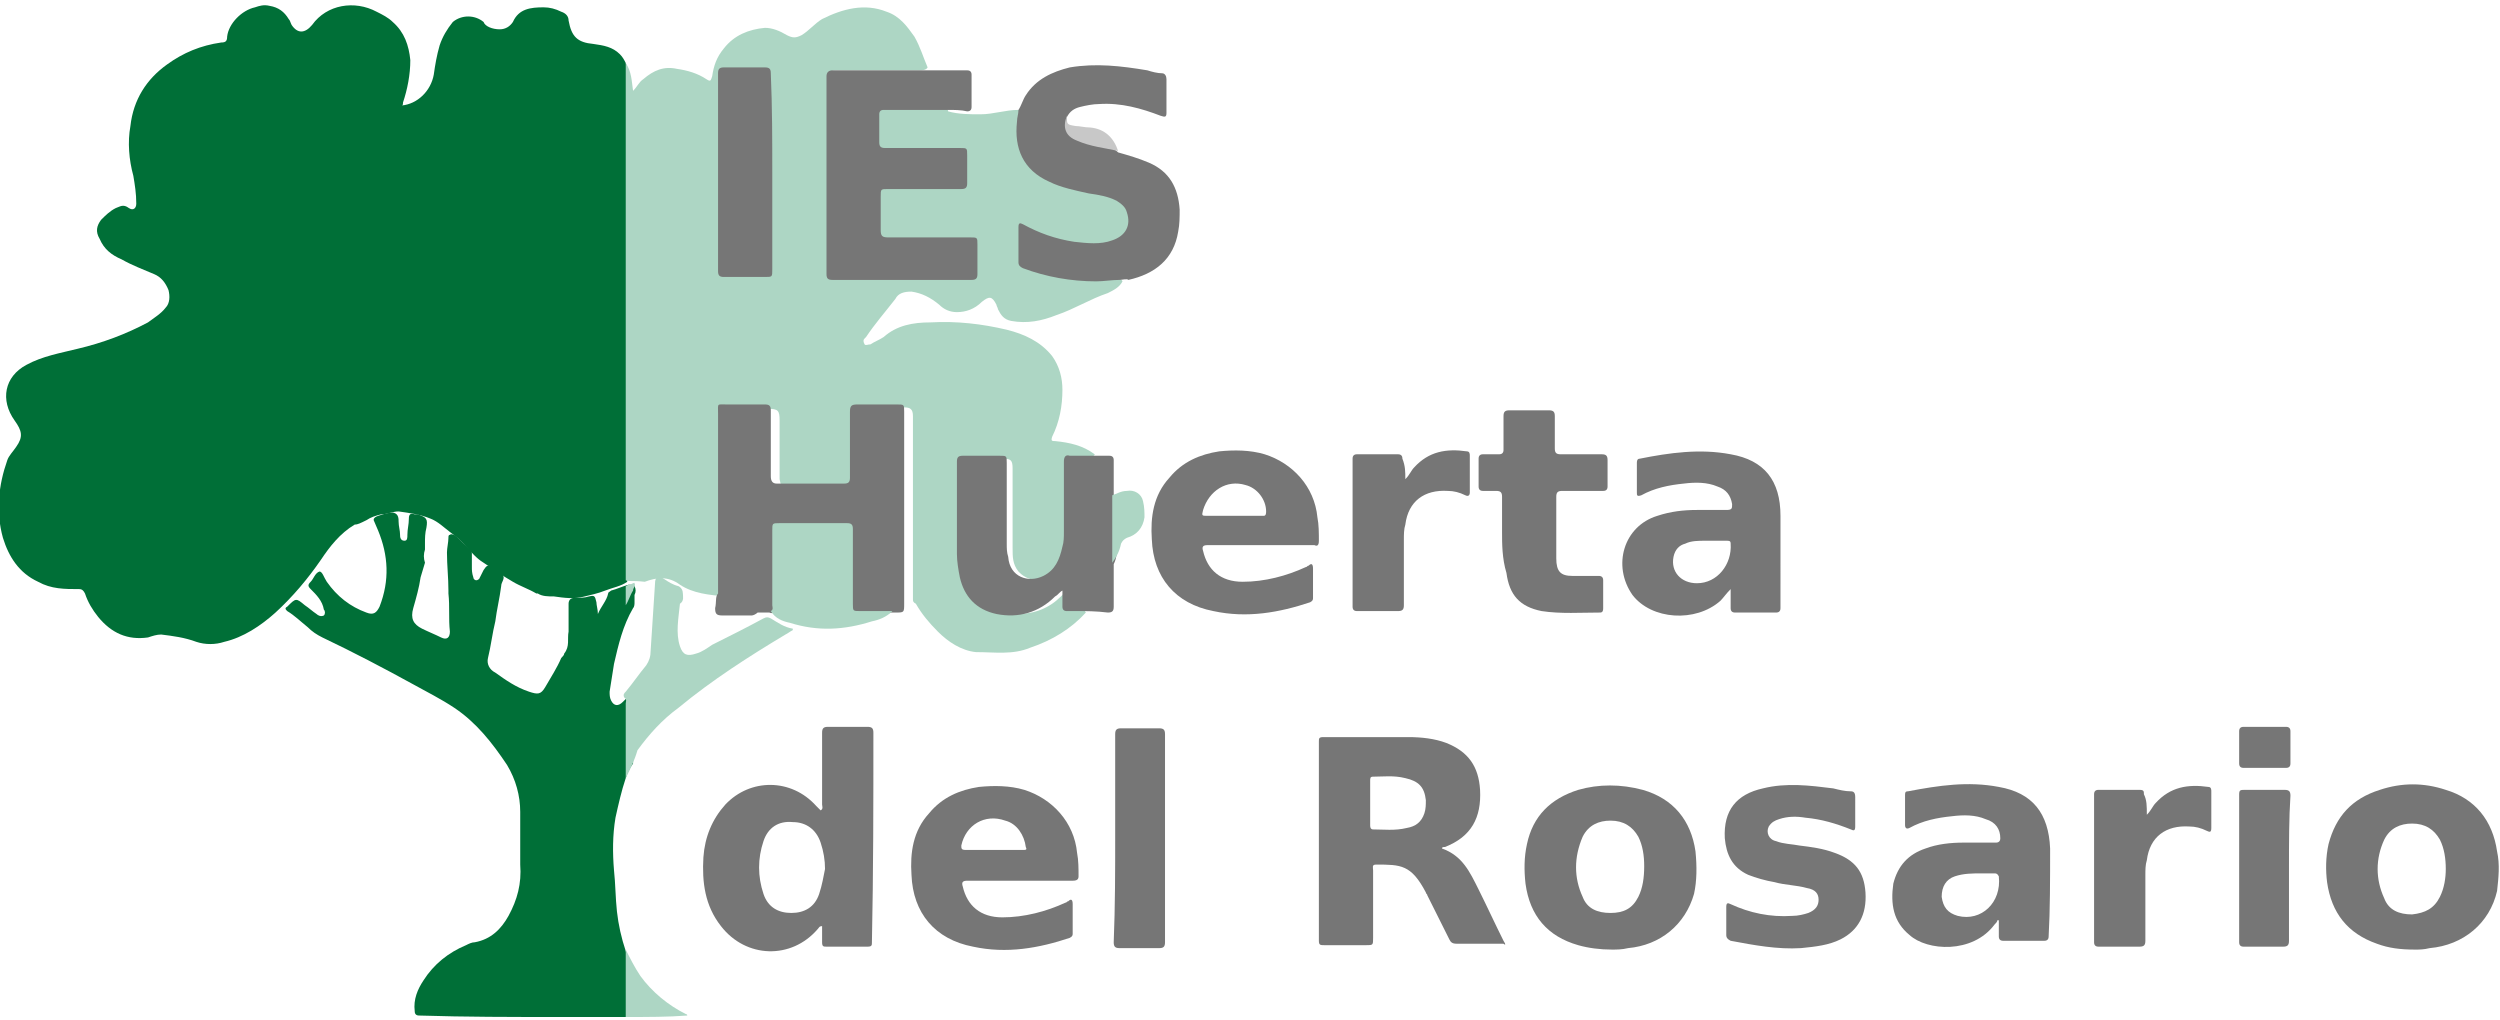 <?xml version="1.0" encoding="UTF-8"?> <svg xmlns="http://www.w3.org/2000/svg" xmlns:xlink="http://www.w3.org/1999/xlink" version="1.1" id="Capa_1" x="0px" y="0px" viewBox="0 0 170.6 69.6" style="enable-background:new 0 0 170.6 69.6;" xml:space="preserve"> <style type="text/css"> .st0{fill:#006F37;} .st1{fill:#ADD6C4;} .st2{fill:#767676;} .st3{fill:#C8C8C8;} </style> <g> <path class="st0" d="M24.2,35.8c-1,0.6-1.7,1.5-2.3,2.4c-0.9,1.3-1.9,2.5-3.1,3.6c-1,0.9-2.2,1.7-3.5,2c-0.6,0.2-1.3,0.2-1.9,0 c-0.8-0.3-1.6-0.4-2.4-0.5c-0.3,0-0.6,0.1-0.9,0.2c-1.4,0.2-2.5-0.3-3.4-1.4c-0.4-0.5-0.7-1-0.9-1.6c-0.1-0.2-0.2-0.3-0.4-0.3 c-1,0-1.9,0-2.8-0.5c-1.3-0.6-2-1.7-2.4-3c-0.5-1.8-0.3-3.6,0.3-5.3c0.1-0.3,0.4-0.6,0.6-0.9c0.5-0.7,0.4-1.1-0.1-1.8 c-1-1.4-0.7-3,0.8-3.8c1.1-0.6,2.3-0.8,3.5-1.1c1.7-0.4,3.3-1,4.8-1.8c0.4-0.3,0.9-0.6,1.2-1c0.3-0.3,0.3-0.8,0.2-1.2 c-0.2-0.5-0.5-0.9-1-1.1c-0.7-0.3-1.5-0.6-2.2-1c-0.7-0.3-1.2-0.7-1.5-1.4c-0.3-0.5-0.2-0.9,0.1-1.3c0.3-0.3,0.6-0.6,1-0.8 c0.3-0.1,0.5-0.3,0.9,0c0.3,0.2,0.5,0,0.5-0.3c0-0.7-0.1-1.3-0.2-1.9c-0.3-1.1-0.4-2.3-0.2-3.4c0.2-1.8,1.1-3.2,2.5-4.2 c1.1-0.8,2.3-1.3,3.7-1.5c0.3,0,0.4-0.1,0.4-0.4c0.1-0.9,1-1.8,1.9-2c0.3-0.1,0.6-0.2,1-0.1c0.6,0.1,1,0.4,1.3,0.9 c0.1,0.1,0.1,0.2,0.2,0.4c0.4,0.6,0.9,0.6,1.4,0c1-1.4,2.9-1.7,4.4-0.9c0.4,0.2,0.8,0.4,1.1,0.7c0.8,0.7,1.1,1.6,1.2,2.6 c0,1-0.2,2-0.5,2.9c0,0.1,0,0.2-0.1,0.2c1.1-0.1,2-1,2.2-2.1c0.1-0.7,0.2-1.3,0.4-2c0.2-0.6,0.5-1.1,0.9-1.6c0.6-0.5,1.5-0.5,2.1,0 C33.1,1.8,33.6,2,34.1,2c0.4,0,0.7-0.2,0.9-0.5c0.4-0.9,1.2-1,2.1-1c0.4,0,0.8,0.1,1.2,0.3c0.3,0.1,0.5,0.3,0.5,0.6 c0.2,1.1,0.6,1.5,1.7,1.6c0.7,0.1,1.3,0.2,1.8,0.7c0.2,0.2,0.3,0.4,0.4,0.6c0.1,0.4,0.2,0.8,0.2,1.2c0,11.1,0,22.2,0,33.4 c0,0.2,0,0.4-0.1,0.7c0,0,0,0.1,0,0.1c-0.4,0.3-1,0.4-1.5,0.6c-0.5,0.2-1,0.3-1.4,0.4c-0.7,0.2-1.4,0.1-2.1,0c-0.4,0-0.8,0-1.1-0.2 c0,0-0.1,0-0.1,0c-0.5-0.3-1.1-0.5-1.6-0.8c-0.7-0.4-1.4-0.9-2-1.3c-0.5-0.3-0.8-0.7-1.2-1.1c-0.3-0.4-0.7-0.7-1.1-1 c-0.4-0.3-0.8-0.7-1.3-0.9c-0.7-0.3-1.5-0.4-2.2-0.5c-0.4,0-0.8,0.2-1.2,0.2c-0.4,0.1-0.7,0.2-1,0.4C24.6,35.7,24.4,35.8,24.2,35.8 z"></path> <path class="st1" d="M42.7,39.6c0-0.2,0-0.3,0-0.5c0-11.4,0-22.9,0-34.3c0-0.2,0-0.3,0-0.5c0.4,0.6,0.4,1.2,0.5,1.9 c0.3-0.3,0.4-0.6,0.7-0.8c0.7-0.6,1.4-0.9,2.3-0.7c0.7,0.1,1.4,0.3,2,0.7c0.3,0.2,0.3,0.1,0.4-0.2c0.1-0.7,0.3-1.3,0.8-1.9 c0.7-0.9,1.7-1.3,2.8-1.4c0.5,0,1,0.2,1.5,0.5c0.4,0.2,0.6,0.2,1,0c0.5-0.3,0.9-0.8,1.4-1.1c1.4-0.7,2.9-1.1,4.4-0.5 c0.9,0.3,1.4,1,1.9,1.7c0.4,0.7,0.6,1.4,0.9,2.1c-0.1,0.2-0.4,0.2-0.6,0.2c-1.8,0-3.5,0-5.3,0c-0.1,0-0.3,0-0.4,0 c-0.4,0-0.5,0.2-0.5,0.5c0,0.1,0,0.2,0,0.4c0,4,0,8.1,0,12.1c0,0.1,0,0.1,0,0.2c0,0.5,0.1,0.7,0.7,0.7c2.8,0,5.6,0,8.5,0 c0.5,0,0.7-0.1,0.7-0.7c0-0.3,0-0.6,0-0.9c0-0.7-0.1-0.8-0.8-0.8c-1.6,0-3.2,0-4.8,0c-0.2,0-0.4,0-0.5,0c-0.2,0-0.4-0.1-0.4-0.4 c0-0.9,0-1.9,0-2.8c0-0.2,0.1-0.3,0.4-0.3c0.2,0,0.4,0,0.5,0c1.4,0,2.9,0,4.3,0c0.7,0,0.8-0.1,0.8-0.8c0-0.3,0-0.7,0-1 c0-0.5-0.2-0.6-0.7-0.7c-1.4,0-2.9,0-4.3,0c-0.2,0-0.4,0-0.6,0c-0.3,0-0.4-0.1-0.4-0.4c0-0.7,0-1.4,0-2.1c0-0.3,0.1-0.4,0.4-0.4 c1.4,0,2.8,0,4.1,0c0.1,0,0.3,0,0.3,0.2c0.7,0.2,1.5,0.2,2.2,0.2c0.9,0,1.7-0.3,2.6-0.3c0.2,0.1,0.1,0.2,0.1,0.4 c-0.1,0.6-0.1,1.1,0,1.7c0.2,1.1,0.8,2,1.8,2.5c0.9,0.5,2,0.7,3,1c0.6,0.1,1.1,0.2,1.7,0.4c0.6,0.2,1.1,0.6,1.2,1.4 c0.1,0.8-0.5,1.5-1.2,1.7c-0.7,0.2-1.4,0.3-2.1,0.2c-1.3-0.1-2.5-0.5-3.7-1.1c-0.4-0.2-0.5-0.1-0.5,0.3c0,0.5,0,1.1,0,1.6 c0,0.4,0.1,0.5,0.5,0.6c1.2,0.4,2.4,0.7,3.6,0.8c0.8,0.1,1.5,0.1,2.3,0c0.2,0,0.3,0,0.4,0.2c-0.2,0.4-0.6,0.6-1,0.8 c-1.2,0.4-2.3,1.1-3.5,1.5c-1,0.4-2,0.6-3.1,0.4c-0.5-0.1-0.7-0.4-0.9-0.8c0-0.1-0.1-0.2-0.1-0.3c-0.3-0.6-0.5-0.6-1-0.2 c-0.5,0.5-1.1,0.7-1.7,0.7c-0.5,0-0.9-0.2-1.2-0.5c-0.6-0.5-1.2-0.8-1.9-0.9c-0.5,0-0.9,0.1-1.1,0.5c-0.7,0.9-1.4,1.7-2,2.6 c0,0-0.1,0.1-0.1,0.1c-0.1,0.1-0.1,0.2,0,0.4c0.1,0.1,0.2,0,0.4,0c0.3-0.2,0.6-0.3,0.9-0.5c0.9-0.8,2-1,3.2-1 c1.8-0.1,3.5,0.1,5.2,0.5c1.2,0.3,2.3,0.8,3.1,1.8c0.5,0.7,0.7,1.5,0.7,2.3c0,1.1-0.2,2.2-0.7,3.2c-0.1,0.3,0,0.3,0.2,0.3 c1,0.1,1.9,0.3,2.7,0.9c0,0.1-0.1,0.1-0.2,0.2c-0.1,0-0.2,0-0.3,0c-0.9,0-0.9,0-0.9,0.9c0,1.5,0,3,0,4.5c0,0.8-0.2,1.6-0.7,2.2 c-0.6,0.8-2.2,1.2-3.1,0.2c-0.4-0.5-0.4-1-0.4-1.6c0-1.2,0-2.4,0-3.6c0-0.6,0-1.2,0-1.8c0-0.6-0.1-0.7-0.7-0.7c-0.6,0-1.2,0-1.8,0 c-0.4,0-0.6,0.1-0.6,0.5c0,2.1,0,4.1,0,6.2c0,0.4,0.1,0.9,0.2,1.3c0.4,1.6,1.5,2.5,3.2,2.6c1.2,0,2.2-0.4,3-1.2 c0.1-0.1,0.2-0.2,0.3-0.3c0.1-0.1,0.2-0.2,0.4-0.2c0.2,0.1,0.2,0.3,0.2,0.4c0,0.1,0,0.2,0,0.4c0,0.4,0.1,0.5,0.5,0.6 c0.1,0,0.2,0,0.3,0.2c-1,1.1-2.3,1.9-3.8,2.4c-1.2,0.5-2.4,0.3-3.7,0.3c-1-0.1-1.9-0.7-2.6-1.4c-0.6-0.6-1.1-1.2-1.5-1.9 c-0.2-0.1-0.2-0.2-0.2-0.3c0-0.2,0-0.4,0-0.6c0-3.8,0-7.7,0-11.5c0-0.1,0-0.3,0-0.4c0-0.5-0.2-0.6-0.6-0.6c-0.7,0-1.3,0-2,0 c-0.5,0-0.7,0.1-0.7,0.7c0,1.3,0,2.6,0,4c0,0.7,0,0.8-0.7,0.8c-1.5,0-2.9,0-4.4,0c-0.6,0-0.6-0.1-0.7-0.6c0-1.3,0-2.6,0-4 c0-0.7-0.1-0.8-0.8-0.8c-0.6,0-1.2,0-1.8,0c-0.6,0-0.7,0.1-0.7,0.7c0,2.1,0,4.2,0,6.2c0,1.7,0,3.5,0,5.2c0,0.2,0,0.4,0,0.6 c-0.1,0.2-0.3,0.1-0.4,0.1c-1.1-0.1-2.2-0.2-3.1-0.8c-0.8-0.6-1.6-0.5-2.4-0.2C43.1,39.6,42.9,39.7,42.7,39.6z"></path> <path class="st0" d="M42.7,53.1c-0.3,0.9-0.5,1.8-0.7,2.7c-0.2,1.2-0.2,2.4-0.1,3.6c0.1,0.9,0.1,1.9,0.2,2.8 c0.1,0.9,0.3,1.8,0.6,2.7c0.1,0.4,0.2,0.8,0.2,1.3c0,0.9,0,1.8,0,2.7c0,0.2,0,0.4-0.2,0.5c-1.5,0-3,0-4.6,0c-3.2,0-6.3,0-9.5-0.1 c-0.2,0-0.3-0.1-0.3-0.3c-0.1-0.8,0.2-1.5,0.6-2.1c0.7-1.1,1.7-1.9,2.9-2.4c0.2-0.1,0.4-0.2,0.6-0.2c1.1-0.2,1.8-0.9,2.3-1.8 c0.6-1.1,0.9-2.2,0.8-3.5c0-1.2,0-2.4,0-3.6c0-1.1-0.3-2.2-0.9-3.2c-1-1.5-2.1-2.9-3.6-3.9c-0.9-0.6-1.9-1.1-2.8-1.6 c-2-1.1-4.1-2.2-6.2-3.2c-0.4-0.2-0.7-0.4-1-0.7c-0.5-0.4-0.9-0.8-1.4-1.1c-0.1-0.1-0.2-0.2,0-0.3c0,0,0,0,0,0 c0.6-0.6,0.6-0.6,1.2-0.1c0.3,0.2,0.5,0.4,0.8,0.6c0.1,0.1,0.3,0.2,0.5,0.1c0.1-0.1,0.1-0.3,0-0.4c-0.1-0.6-0.5-1-0.9-1.4 c-0.2-0.2-0.2-0.3,0-0.5c0.2-0.2,0.3-0.6,0.6-0.7c0.2,0,0.3,0.4,0.5,0.7c0.7,1,1.6,1.7,2.7,2.1c0.5,0.2,0.7,0,0.9-0.4 c0.7-1.8,0.6-3.5-0.1-5.2c-0.1-0.2-0.2-0.5-0.3-0.7c0-0.1,0-0.1,0.1-0.2c0.1-0.1,1.1-0.4,1.3-0.3c0.3,0.1,0.3,0.4,0.3,0.6 c0,0.3,0.1,0.6,0.1,0.9c0,0.1,0,0.4,0.3,0.4c0.2,0,0.2-0.2,0.2-0.4c0-0.4,0.1-0.7,0.1-1.1c0-0.3,0.1-0.4,0.4-0.3c0.1,0,0.1,0,0.2,0 c0.6,0.2,0.7,0.3,0.6,0.9c-0.1,0.4-0.1,0.7-0.1,1.1c0,0.1,0,0.3,0,0.4c-0.1,0.3-0.1,0.6,0,0.9c-0.1,0.3-0.2,0.7-0.3,1 c-0.1,0.7-0.3,1.4-0.5,2.1c-0.2,0.7,0,1.1,0.6,1.4c0.4,0.2,0.9,0.4,1.3,0.6c0.4,0.2,0.6,0,0.6-0.4c-0.1-0.9,0-1.7-0.1-2.6 c0-0.1,0-0.1,0-0.2c0-0.9-0.1-1.7-0.1-2.6c0-0.3,0.1-0.7,0.1-1c0-0.1,0-0.2,0.1-0.2c0.1-0.1,0.2,0,0.3,0c0.4,0.3,0.7,0.7,1.1,1 c0.1,0.1,0.1,0.2,0.1,0.3c0,0.3,0,0.6,0,0.9c0,0.2,0,0.4,0.1,0.7c0,0.1,0.1,0.2,0.2,0.2c0.1,0,0.2-0.1,0.2-0.1 c0.1-0.2,0.2-0.4,0.3-0.6c0.2-0.3,0.3-0.4,0.6-0.2c0.2,0.2,0.6,0.3,0.7,0.5c0.2,0.3-0.1,0.5-0.1,0.8c-0.1,0.8-0.3,1.6-0.4,2.4 c-0.2,0.8-0.3,1.7-0.5,2.5c-0.1,0.4,0.1,0.8,0.5,1c0.7,0.5,1.4,1,2.3,1.3c0.6,0.2,0.8,0.2,1.1-0.3c0.4-0.7,0.8-1.3,1.1-2 c0.1-0.1,0.2-0.2,0.2-0.3c0.4-0.5,0.2-1,0.3-1.5c0-0.6,0-1.3,0-1.9c0-0.2,0.1-0.4,0.4-0.4c0.3,0,0.7,0,1-0.1c0.4-0.1,0.4,0,0.5,0.4 c0,0.2,0.1,0.5,0.1,0.8c0.2-0.5,0.6-0.9,0.7-1.4c0-0.1,0.1-0.1,0.2-0.2c0.4-0.1,0.8-0.3,1.2-0.4c0.1,0,0.3,0,0.4,0.1 c0.1,0.2,0.1,0.4,0,0.6c0,0.2,0,0.3,0,0.5c0,0.1,0,0.3-0.1,0.4c-0.7,1.2-1,2.5-1.3,3.8c-0.1,0.6-0.2,1.3-0.3,1.9 c0,0.2,0,0.4,0.1,0.6c0.2,0.4,0.5,0.4,0.8,0.1c0.1-0.1,0.2-0.2,0.3-0.3c0.1-0.1,0.2-0.1,0.3,0c0.1,0.1,0.1,0.3,0.1,0.5 c0,1.3,0,2.7,0,4C42.9,52.5,42.8,52.8,42.7,53.1z"></path> <path class="st2" d="M49,40.5c0-4.1,0-8.2,0-12.3c0-0.7-0.1-0.6,0.6-0.6c0.9,0,1.7,0,2.6,0c0.3,0,0.4,0.1,0.4,0.4c0,1.5,0,3,0,4.5 c0,0.3,0.1,0.5,0.4,0.5c1.5,0,3.1,0,4.6,0c0.3,0,0.4-0.1,0.4-0.4c0-1.5,0-3,0-4.5c0-0.4,0.1-0.5,0.5-0.5c0.9,0,1.8,0,2.7,0 c0.5,0,0.5,0,0.5,0.5c0,4.2,0,8.4,0,12.6c0,0.2,0,0.4,0,0.5c0,0.6,0,0.6-0.6,0.6c-0.1,0-0.2,0-0.3,0c-0.3,0.1-0.5,0.2-0.8,0.2 c-0.5,0-0.9,0-1.4,0c-0.7,0-0.7,0-0.7-0.7c0-1.4,0-2.9,0-4.3c0-0.9,0-1-1-1c-1.1,0-2.3,0-3.4,0c-0.6,0-0.7,0.1-0.7,0.7 c0,1.5,0,2.9,0,4.4c0,0.2,0,0.4,0,0.5c0,0.2-0.1,0.3-0.3,0.2c-0.3,0-0.6,0-0.8,0c-0.1,0.1-0.3,0.2-0.4,0.2c-0.7,0-1.3,0-2,0 c-0.4,0-0.5-0.1-0.5-0.5C48.9,41.1,48.8,40.7,49,40.5z"></path> <path class="st2" d="M64.7,7.5c-1.5,0-2.9,0-4.4,0c-0.2,0-0.3,0.1-0.3,0.3c0,0.6,0,1.3,0,1.9c0,0.3,0.1,0.4,0.4,0.4 c1.7,0,3.4,0,5.1,0c0.5,0,0.5,0,0.5,0.5c0,0.6,0,1.3,0,1.9c0,0.3-0.1,0.4-0.4,0.4c-1.7,0-3.4,0-5,0c-0.5,0-0.5,0-0.5,0.5 c0,0.8,0,1.5,0,2.3c0,0.4,0.1,0.5,0.5,0.5c1.9,0,3.7,0,5.6,0c0.5,0,0.5,0,0.5,0.5c0,0.7,0,1.3,0,2c0,0.3-0.1,0.4-0.4,0.4 c-3.2,0-6.3,0-9.5,0c-0.3,0-0.4-0.1-0.4-0.4c0-4.5,0-9,0-13.5c0-0.3,0.2-0.4,0.4-0.4c2.2,0,4.3,0,6.5,0c0.9,0,1.8,0,2.7,0 c0.2,0,0.3,0.1,0.3,0.3c0,0.7,0,1.4,0,2.2c0,0.2-0.1,0.3-0.3,0.3C65.6,7.5,65.1,7.5,64.7,7.5z"></path> <path class="st2" d="M76.4,19.1c-0.5,0-1.1,0.1-1.6,0.1c-1.7,0-3.4-0.3-5-0.9c-0.2-0.1-0.3-0.2-0.3-0.4c0-0.8,0-1.6,0-2.4 c0-0.3,0.1-0.3,0.3-0.2c1.1,0.6,2.2,1,3.5,1.2c0.9,0.1,1.8,0.2,2.6-0.1c0.9-0.3,1.3-1,1-1.9c-0.1-0.4-0.4-0.6-0.7-0.8 c-0.6-0.3-1.2-0.4-1.9-0.5c-0.9-0.2-1.9-0.4-2.7-0.8c-1.8-0.8-2.4-2.3-2.2-4.1c0-0.3,0.1-0.5,0.1-0.8c0.2-0.3,0.3-0.7,0.5-1 c0.7-1.1,1.8-1.6,3-1.9c1.8-0.3,3.5-0.1,5.3,0.2C78.6,4.9,79,5,79.3,5c0.2,0,0.3,0.2,0.3,0.4c0,0.8,0,1.5,0,2.3 c0,0.3-0.1,0.3-0.4,0.2C77.9,7.4,76.5,7,75,7.1c-0.4,0-0.9,0.1-1.3,0.2C73.3,7.4,73,7.6,72.8,8c-0.1,0.8,0.1,1.3,0.9,1.6 c0.7,0.2,1.3,0.3,2,0.5c0.2,0,0.4,0.1,0.6,0.3c0.7,0.2,1.4,0.4,2.1,0.7c1.4,0.6,2,1.7,2.1,3.2c0,0.5,0,1-0.1,1.5 c-0.3,1.9-1.6,2.9-3.4,3.3C76.9,19,76.6,19.1,76.4,19.1z"></path> <path class="st2" d="M73.4,41.7c-0.2,0-0.4,0-0.6,0c-0.2,0-0.3-0.1-0.3-0.3c0-0.4,0-0.7,0-1.1c-0.2,0.1-0.3,0.3-0.5,0.4 c-1.1,1.1-2.5,1.5-4,1.2c-1.4-0.3-2.2-1.2-2.5-2.5c-0.1-0.5-0.2-1.1-0.2-1.6c0-2.1,0-4.2,0-6.3c0-0.3,0.1-0.4,0.4-0.4 c0.8,0,1.7,0,2.5,0c0.5,0,0.5,0,0.5,0.5c0,1.8,0,3.7,0,5.5c0,0.3,0,0.6,0.1,0.9c0.1,1.4,1.4,1.8,2.4,1.3c0.8-0.4,1.1-1.1,1.3-2 c0.1-0.3,0.1-0.7,0.1-1c0-1.6,0-3.2,0-4.8c0-0.3,0.1-0.5,0.4-0.4c0.4,0,0.8,0,1.2,0c0.5,0,1,0,1.5,0c0.2,0,0.3,0.1,0.3,0.3 c0,0.8,0,1.7,0,2.5c0.2,0.1,0.2,0.3,0.2,0.4c0,1.1,0,2.3,0,3.4c0,0.3-0.1,0.6-0.2,0.8c0,1,0,1.9,0,2.9c0,0.3-0.1,0.4-0.4,0.4 C74.8,41.7,74.1,41.7,73.4,41.7z"></path> <path class="st2" d="M126.6,55.4c0,0.3,0,0.7,0,1c0,0.3-0.1,0.3-0.3,0.2c-1-0.4-2-0.7-3.1-0.8c-0.6-0.1-1.2-0.1-1.8,0.1 c-0.3,0.1-0.5,0.2-0.7,0.5c-0.2,0.4,0,0.9,0.5,1c0.5,0.2,1.1,0.2,1.6,0.3c0.8,0.1,1.6,0.2,2.4,0.5c1.4,0.5,2,1.3,2.1,2.7 c0.1,1.5-0.5,2.6-1.7,3.2c-0.8,0.4-1.7,0.5-2.7,0.6c-1.6,0.1-3.2-0.2-4.8-0.5c-0.2-0.1-0.3-0.2-0.3-0.4c0-0.6,0-1.3,0-1.9 c0-0.3,0.1-0.3,0.3-0.2c1.3,0.6,2.7,0.9,4.2,0.8c0.4,0,0.8-0.1,1.1-0.2c0.5-0.2,0.7-0.5,0.7-0.9c0-0.4-0.2-0.7-0.8-0.8 c-0.7-0.2-1.5-0.2-2.2-0.4c-0.6-0.1-1.3-0.3-1.8-0.5c-1.1-0.5-1.5-1.4-1.6-2.5c-0.1-1.9,0.8-3,2.6-3.4c1.6-0.4,3.2-0.2,4.8,0 c0.4,0.1,0.8,0.2,1.2,0.2c0.2,0,0.3,0.1,0.3,0.4C126.6,54.8,126.6,55.1,126.6,55.4z"></path> <path class="st2" d="M102.5,36.3c0-0.9,0-1.7,0-2.4c0-0.3-0.1-0.4-0.4-0.4c-0.3,0-0.6,0-0.9,0c-0.2,0-0.3-0.1-0.3-0.3 c0-0.6,0-1.3,0-1.9c0-0.2,0.1-0.3,0.3-0.3c0.4,0,0.7,0,1.1,0c0.2,0,0.3-0.1,0.3-0.3c0-0.8,0-1.6,0-2.3c0-0.3,0.1-0.4,0.4-0.4 c0.9,0,1.8,0,2.7,0c0.3,0,0.4,0.1,0.4,0.4c0,0.7,0,1.5,0,2.2c0,0.3,0.1,0.4,0.4,0.4c0.9,0,1.9,0,2.8,0c0.3,0,0.4,0.1,0.4,0.4 c0,0.6,0,1.2,0,1.8c0,0.2-0.1,0.3-0.3,0.3c-0.9,0-1.9,0-2.8,0c-0.3,0-0.4,0.1-0.4,0.4c0,1.4,0,2.8,0,4.2c0,0.9,0.3,1.2,1.1,1.2 c0.6,0,1.2,0,1.8,0c0.2,0,0.3,0.1,0.3,0.3c0,0.6,0,1.2,0,1.9c0,0.1,0,0.3-0.2,0.3c-1.3,0-2.7,0.1-4-0.1c-1.5-0.3-2.2-1.1-2.4-2.6 C102.5,38.1,102.5,37.1,102.5,36.3z"></path> <path class="st2" d="M76.1,57.1c0-2.3,0-4.7,0-7c0-0.3,0.1-0.4,0.4-0.4c0.9,0,1.8,0,2.6,0c0.3,0,0.4,0.1,0.4,0.4 c0,4.7,0,9.4,0,14.2c0,0.3-0.1,0.4-0.4,0.4c-0.9,0-1.8,0-2.7,0c-0.3,0-0.4-0.1-0.4-0.4C76.1,61.8,76.1,59.4,76.1,57.1z"></path> <path class="st2" d="M95.9,32.7c0.3-0.3,0.4-0.6,0.6-0.8c1-1.1,2.2-1.3,3.6-1.1c0.2,0,0.2,0.2,0.2,0.3c0,0.8,0,1.7,0,2.5 c0,0.2-0.1,0.3-0.3,0.2c-0.4-0.2-0.8-0.3-1.2-0.3c-1.6-0.1-2.7,0.7-2.9,2.3c-0.1,0.3-0.1,0.7-0.1,1c0,1.5,0,3,0,4.5 c0,0.3-0.1,0.4-0.4,0.4c-0.9,0-1.8,0-2.8,0c-0.2,0-0.3-0.1-0.3-0.3c0-3.4,0-6.7,0-10.1c0-0.2,0.1-0.3,0.3-0.3c0.9,0,1.9,0,2.8,0 c0.2,0,0.3,0.1,0.3,0.3C95.9,31.8,95.9,32.2,95.9,32.7z"></path> <path class="st2" d="M146.5,55.6c0.3-0.3,0.4-0.6,0.6-0.8c1-1.1,2.2-1.3,3.6-1.1c0.2,0,0.2,0.2,0.2,0.3c0,0.8,0,1.7,0,2.5 c0,0.3-0.1,0.3-0.3,0.2c-0.4-0.2-0.8-0.3-1.2-0.3c-1.6-0.1-2.7,0.7-2.9,2.3c-0.1,0.3-0.1,0.7-0.1,1c0,1.5,0,3,0,4.5 c0,0.3-0.1,0.4-0.4,0.4c-0.9,0-1.8,0-2.8,0c-0.2,0-0.3-0.1-0.3-0.3c0-3.4,0-6.7,0-10.1c0-0.2,0.1-0.3,0.3-0.3c0.9,0,1.9,0,2.8,0 c0.3,0,0.3,0.1,0.3,0.3C146.5,54.6,146.5,55,146.5,55.6z"></path> <path class="st1" d="M42.7,53.1c0-1.7,0-3.4,0-5.1c0-0.1,0.1-0.3-0.1-0.4c-0.1-0.2,0-0.3,0.1-0.4c0.5-0.6,0.9-1.2,1.4-1.8 c0.2-0.3,0.3-0.6,0.3-1c0.1-1.5,0.2-3,0.3-4.6c0-0.4,0.2-0.6,0.6-0.3c0.3,0.2,0.6,0.4,1,0.5c0.2,0.1,0.3,0.3,0.3,0.5 c0,0.2,0.1,0.5-0.2,0.7c-0.1,1-0.3,2,0,2.9c0.2,0.6,0.5,0.7,1.1,0.5c0.4-0.1,0.8-0.4,1.1-0.6c1.2-0.6,2.4-1.2,3.5-1.8 c0.2-0.1,0.3-0.1,0.5,0c0.5,0.3,0.9,0.6,1.5,0.7c0,0,0,0.1,0,0.1c-0.2,0.1-0.3,0.2-0.5,0.3c-2.5,1.5-5,3.1-7.3,5 c-1.1,0.8-2,1.8-2.8,2.9C43.3,51.9,43,52.5,42.7,53.1z"></path> <path class="st1" d="M52.6,41.7c0.2-0.1,0.1-0.3,0.1-0.4c0-1.7,0-3.4,0-5.1c0-0.5,0-0.5,0.5-0.5c1.5,0,3,0,4.6,0 c0.3,0,0.4,0.1,0.4,0.4c0,1.7,0,3.4,0,5.1c0,0.5,0,0.5,0.5,0.5c0.7,0,1.5,0,2.2,0c-0.4,0.4-0.9,0.6-1.4,0.7 c-1.9,0.6-3.7,0.7-5.6,0.1C53.4,42.4,52.9,42.2,52.6,41.7z"></path> <path class="st2" d="M156.2,59.2c0,1.7,0,3.3,0,5c0,0.3-0.1,0.4-0.4,0.4c-0.9,0-1.8,0-2.7,0c-0.2,0-0.3-0.1-0.3-0.3 c0-3.4,0-6.7,0-10.1c0-0.3,0.1-0.3,0.4-0.3c0.9,0,1.8,0,2.7,0c0.3,0,0.4,0.1,0.4,0.4C156.2,55.8,156.2,57.5,156.2,59.2z"></path> <path class="st2" d="M154.5,52.4c-0.5,0-0.9,0-1.4,0c-0.2,0-0.3-0.1-0.3-0.3c0-0.7,0-1.4,0-2.2c0-0.2,0.1-0.3,0.3-0.3 c1,0,1.9,0,2.9,0c0.2,0,0.3,0.1,0.3,0.3c0,0.7,0,1.4,0,2.2c0,0.2-0.1,0.3-0.3,0.3C155.4,52.4,154.9,52.4,154.5,52.4z"></path> <path class="st1" d="M42.7,69.4c0-1.5,0-3,0-4.6c0.3,0.6,0.6,1.2,1,1.8c0.8,1.1,1.9,2,3.1,2.6c0,0,0.1,0,0.1,0.1 C45.6,69.4,44.2,69.4,42.7,69.4z"></path> <path class="st1" d="M75.9,38.4c0-1.5,0-3.1,0-4.6c0.3-0.1,0.6-0.3,1-0.3c0.5-0.1,1,0.2,1.1,0.7c0.1,0.4,0.1,0.8,0.1,1.1 c-0.1,0.7-0.5,1.2-1.2,1.4c-0.2,0.1-0.3,0.2-0.4,0.4C76.4,37.6,76.2,38,75.9,38.4z"></path> <path class="st3" d="M76.3,10.3c-0.9-0.2-1.9-0.3-2.8-0.7c-0.8-0.3-1-0.9-0.7-1.7c0,0.6,0,0.6,0.6,0.7c0.3,0,0.6,0.1,1,0.1 C75.4,8.8,76,9.4,76.3,10.3z"></path> <path class="st2" d="M52.7,11.8c0,2.2,0,4.4,0,6.6c0,0.5,0,0.5-0.5,0.5c-0.9,0-1.9,0-2.8,0c-0.3,0-0.4-0.1-0.4-0.4 c0-4.5,0-9,0-13.5c0-0.3,0.1-0.4,0.4-0.4c0.9,0,1.9,0,2.8,0c0.3,0,0.4,0.1,0.4,0.4C52.7,7.3,52.7,9.6,52.7,11.8z"></path> <path class="st1" d="M42.7,40c0.1,0,0.1-0.1,0.2-0.1c0.2,0,0.4-0.2,0.4-0.1c0.1,0.2-0.1,0.3-0.1,0.5c-0.2,0.3-0.3,0.7-0.5,1 C42.7,40.8,42.7,40.4,42.7,40z"></path> <path class="st2" d="M102.6,64.2c-0.6-1.2-1.1-2.3-1.7-3.5c-0.6-1.2-1.1-2.3-2.5-2.8c0-0.1,0.1-0.1,0.2-0.1c1.8-0.7,2.5-2,2.4-3.9 c-0.1-1.6-0.8-2.6-2.3-3.2c-0.8-0.3-1.7-0.4-2.6-0.4c-1.9,0-3.9,0-5.8,0c-0.3,0-0.3,0.1-0.3,0.3c0,4.5,0,9,0,13.6 c0,0.3,0.1,0.3,0.4,0.3c0.9,0,1.9,0,2.8,0c0.5,0,0.5,0,0.5-0.5c0-1.5,0-3,0-4.6c0-0.2-0.1-0.4,0.2-0.4c1.7,0,2.4,0,3.4,1.9 c0,0.1,0.1,0.1,0.1,0.2c0.5,1,1,2,1.5,3c0.1,0.2,0.2,0.3,0.5,0.3c1.1,0,2.2,0,3.2,0C102.7,64.5,102.8,64.5,102.6,64.2z M97.2,55.5 c-0.2,0.6-0.6,0.9-1.2,1c-0.8,0.2-1.6,0.1-2.3,0.1c-0.2,0-0.2-0.2-0.2-0.3c0-0.5,0-1,0-1.5c0-0.5,0-1,0-1.5c0-0.2,0-0.3,0.2-0.3 c0.7,0,1.4-0.1,2.2,0.1c0.9,0.2,1.3,0.6,1.4,1.5C97.3,54.9,97.3,55.2,97.2,55.5z"></path> <path class="st2" d="M59.6,50c0-0.3-0.1-0.4-0.4-0.4c-0.9,0-1.8,0-2.7,0c-0.3,0-0.4,0.1-0.4,0.4c0,1.6,0,3.3,0,4.9 c0,0.1,0.1,0.3-0.1,0.4c-0.1-0.1-0.2-0.2-0.3-0.3c-1.7-1.9-4.5-1.9-6.2-0.1c-0.9,1-1.4,2.2-1.5,3.6c-0.1,1.7,0.1,3.3,1.2,4.7 c1.7,2.2,4.8,2.3,6.6,0.2c0.1-0.1,0.1-0.2,0.3-0.2c0,0.4,0,0.7,0,1.1c0,0.3,0.1,0.3,0.3,0.3c0.9,0,1.8,0,2.8,0 c0.3,0,0.3-0.1,0.3-0.3C59.6,59.5,59.6,54.7,59.6,50z M55.9,61c-0.3,0.9-1,1.3-1.9,1.3c-0.9,0-1.6-0.4-1.9-1.3 c-0.4-1.2-0.4-2.4,0-3.6c0.3-0.9,1-1.4,2-1.3c0.9,0,1.6,0.5,1.9,1.4c0.2,0.6,0.3,1.2,0.3,1.8C56.2,59.8,56.1,60.4,55.9,61z"></path> <path class="st2" d="M121.5,35.2c0-2.4-1.1-3.8-3.4-4.2c-2.1-0.4-4.2-0.1-6.2,0.3c-0.2,0-0.2,0.2-0.2,0.3c0,0.7,0,1.3,0,2 c0,0.2,0,0.3,0.3,0.2c0.9-0.5,1.9-0.7,2.9-0.8c0.8-0.1,1.6-0.1,2.3,0.2c0.6,0.2,0.9,0.6,1,1.2c0,0.3,0,0.4-0.4,0.4 c-0.7,0-1.3,0-2,0c-0.9,0-1.8,0.1-2.7,0.4c-2.3,0.7-3.1,3.4-1.7,5.4c1.3,1.7,4.3,1.9,6,0.4c0.2-0.2,0.4-0.5,0.7-0.8 c0,0.5,0,0.9,0,1.3c0,0.2,0.1,0.3,0.3,0.3c0.9,0,1.9,0,2.8,0c0.2,0,0.3-0.1,0.3-0.3C121.5,39.3,121.5,37.3,121.5,35.2z M115.8,39.8 c-1.1,0-1.8-0.8-1.6-1.8c0.1-0.5,0.4-0.8,0.8-0.9c0.4-0.2,0.9-0.2,1.4-0.2c0.5,0,0.9,0,1.4,0c0.2,0,0.3,0,0.3,0.2 C118.2,38.5,117.2,39.8,115.8,39.8z"></path> <path class="st2" d="M139.9,57.9c-0.1-2.4-1.2-3.8-3.5-4.2c-2.1-0.4-4.1-0.1-6.2,0.3c-0.2,0-0.2,0.1-0.2,0.3c0,0.7,0,1.4,0,2 c0,0.2,0.1,0.3,0.3,0.2c0.9-0.5,1.9-0.7,2.9-0.8c0.8-0.1,1.6-0.1,2.3,0.2c0.7,0.2,1,0.7,1,1.3c0,0.2-0.1,0.3-0.3,0.3 c-0.7,0-1.5,0-2.2,0c-0.9,0-1.8,0.1-2.6,0.4c-1.2,0.4-1.9,1.2-2.2,2.4c-0.2,1.4,0,2.6,1.1,3.5c1.2,1.1,4.3,1.3,5.8-0.7 c0.1-0.1,0.2-0.2,0.2-0.3c0,0,0.1,0,0.1,0c0,0.4,0,0.8,0,1.1c0,0.2,0.1,0.3,0.3,0.3c0.9,0,1.9,0,2.8,0c0.2,0,0.3-0.1,0.3-0.3 C139.9,62.1,139.9,60,139.9,57.9z M133.6,62.5c-0.7-0.2-1-0.6-1.1-1.3c0-0.7,0.3-1.2,0.9-1.4c0.6-0.2,1.2-0.2,1.8-0.2 c0.3,0,0.6,0,0.9,0c0.1,0,0.2,0,0.3,0.2C136.6,61.6,135.2,62.9,133.6,62.5z"></path> <path class="st2" d="M73.6,59.8c0-0.5,0-1.1-0.1-1.6c-0.2-2.1-1.7-3.7-3.6-4.3c-1-0.3-2.1-0.3-3.1-0.2c-1.3,0.2-2.5,0.7-3.4,1.8 c-1.1,1.2-1.3,2.7-1.2,4.2c0.1,2.6,1.6,4.4,4.2,4.9c2.3,0.5,4.5,0.1,6.6-0.6c0.2-0.1,0.2-0.2,0.2-0.3c0-0.7,0-1.4,0-2 c0-0.3-0.1-0.4-0.3-0.2c-0.1,0-0.1,0.1-0.2,0.1c-1.3,0.6-2.8,1-4.3,1c-1.5,0-2.4-0.8-2.7-2.1c-0.1-0.3,0-0.4,0.3-0.4 c1.2,0,2.4,0,3.6,0c1.2,0,2.4,0,3.6,0C73.5,60.1,73.6,60,73.6,59.8z M69.8,58c-0.7,0-1.3,0-2,0c-0.6,0-1.3,0-1.9,0 c-0.3,0-0.3-0.1-0.3-0.3c0.3-1.4,1.6-2.2,3-1.7c0.8,0.2,1.3,1,1.4,1.8C70.1,58,70,58,69.8,58z"></path> <path class="st2" d="M90,36.9c0-0.5,0-1.1-0.1-1.6c-0.2-2.1-1.7-3.7-3.6-4.3c-1-0.3-2.1-0.3-3.1-0.2c-1.3,0.2-2.5,0.7-3.4,1.8 c-1.1,1.2-1.3,2.7-1.2,4.2c0.1,2.6,1.6,4.4,4.2,4.9c2.3,0.5,4.5,0.1,6.6-0.6c0.2-0.1,0.2-0.2,0.2-0.3c0-0.7,0-1.4,0-2 c0-0.3-0.1-0.4-0.3-0.2c-0.1,0-0.1,0.1-0.2,0.1c-1.3,0.6-2.8,1-4.3,1c-1.5,0-2.4-0.8-2.7-2.1c-0.1-0.3,0-0.4,0.3-0.4 c1.2,0,2.4,0,3.6,0c1.2,0,2.5,0,3.7,0C89.9,37.3,90,37.2,90,36.9z M86.2,35.2c-0.6,0-1.3,0-1.9,0c-0.6,0-1.2,0-1.9,0 c-0.4,0-0.4,0-0.3-0.4c0.4-1.3,1.6-2.1,2.9-1.7c0.8,0.2,1.4,1,1.4,1.8C86.4,35.2,86.3,35.2,86.2,35.2z"></path> <path class="st2" d="M170.4,58.1c-0.3-2.1-1.5-3.6-3.5-4.2c-1.5-0.5-3-0.5-4.5,0c-1.9,0.6-3,1.8-3.5,3.7c-0.2,0.9-0.2,1.8-0.1,2.6 c0.3,2.1,1.4,3.5,3.4,4.2c0.8,0.3,1.6,0.4,2.6,0.4c0.3,0,0.6,0,1-0.1c2.3-0.2,4.1-1.7,4.6-3.9C170.5,59.9,170.6,59,170.4,58.1z M166.5,61.2c-0.4,0.8-1,1.1-1.9,1.2c-0.9,0-1.6-0.3-1.9-1.1c-0.6-1.3-0.6-2.7,0-4c0.4-0.8,1.1-1.1,1.9-1.1c0.9,0,1.5,0.4,1.9,1.1 c0.3,0.6,0.4,1.3,0.4,2C166.9,59.9,166.8,60.6,166.5,61.2z"></path> <path class="st2" d="M115.7,58.1c-0.3-2.1-1.5-3.6-3.6-4.2c-1.5-0.4-3-0.4-4.4,0c-1.9,0.6-3.1,1.8-3.5,3.7 c-0.2,0.9-0.2,1.8-0.1,2.7c0.3,2.2,1.5,3.6,3.6,4.2c0.7,0.2,1.5,0.3,2.3,0.3c0.3,0,0.7,0,1.1-0.1c2.2-0.2,3.9-1.6,4.5-3.7 C115.8,60.1,115.8,59.1,115.7,58.1z M111.8,61.2c-0.4,0.8-1,1.1-1.9,1.1c-0.9,0-1.6-0.3-1.9-1.1c-0.6-1.3-0.6-2.7,0-4.1 c0.4-0.8,1.1-1.1,1.9-1.1c0.9,0,1.5,0.4,1.9,1.1c0.3,0.6,0.4,1.3,0.4,2C112.2,59.9,112.1,60.6,111.8,61.2z"></path> </g> </svg> 